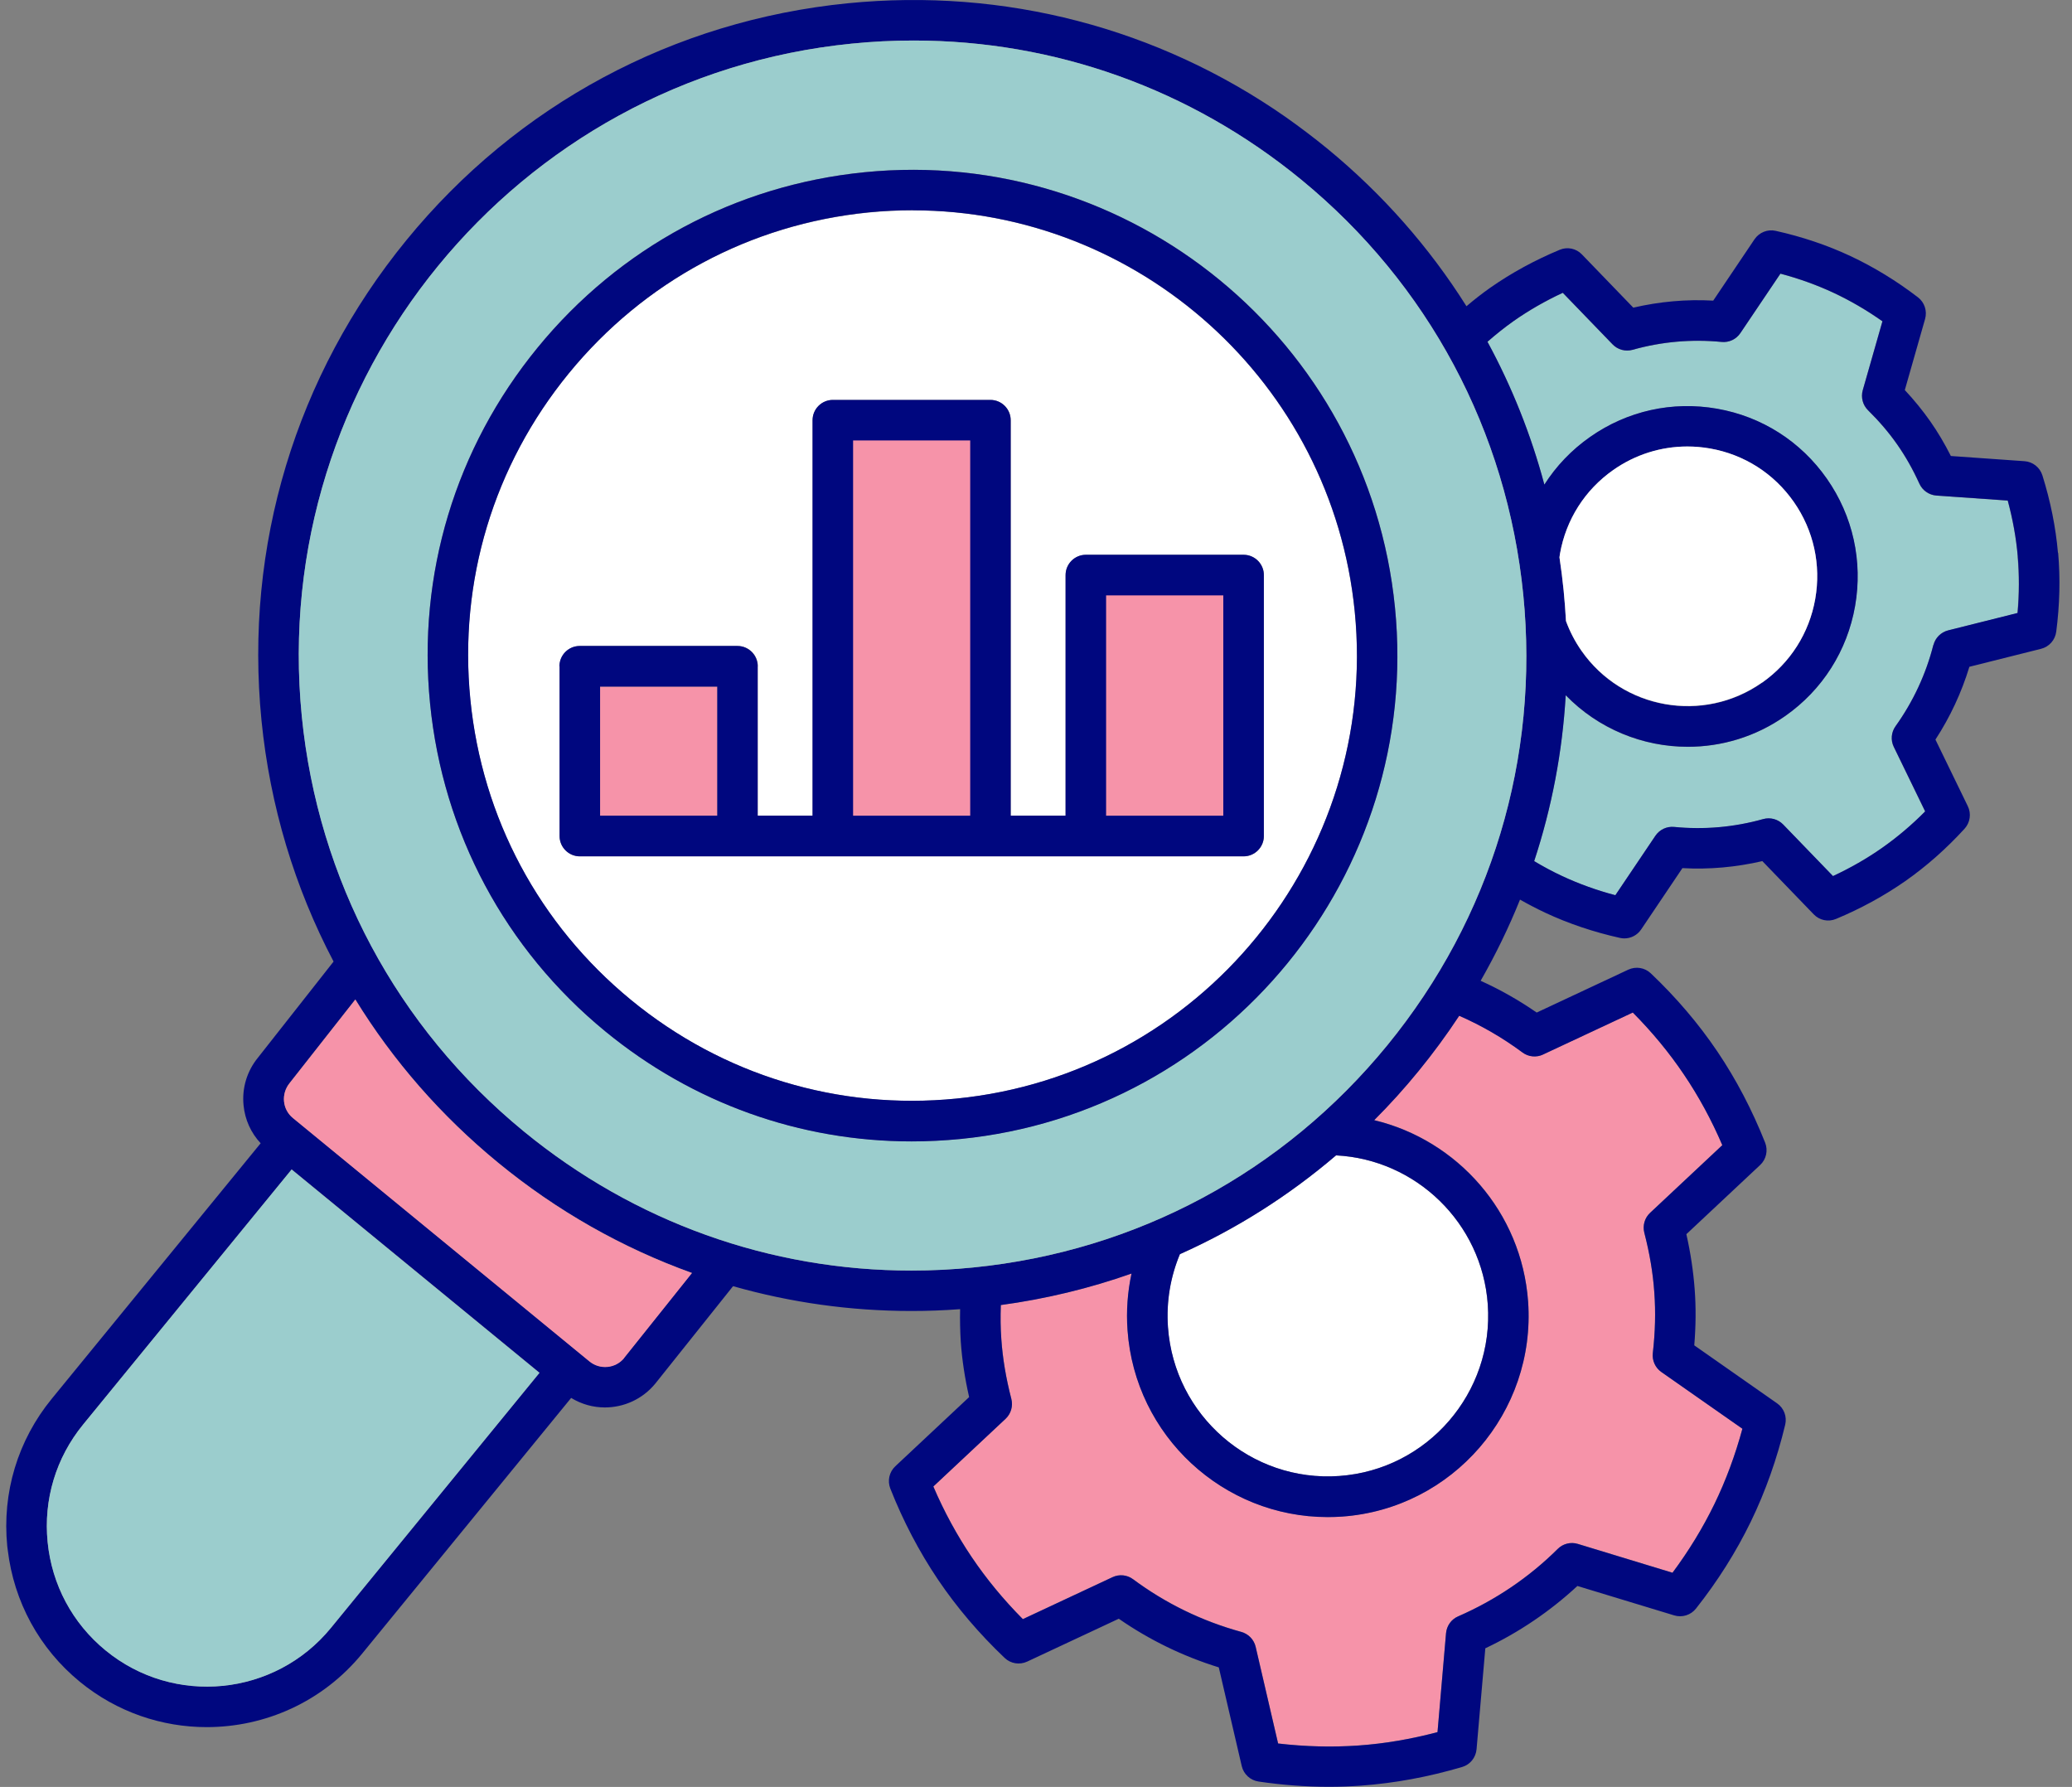 <?xml version="1.0" encoding="UTF-8"?> <svg xmlns="http://www.w3.org/2000/svg" width="109" height="94" viewBox="0 0 109 94" fill="none"><rect x="0" y="0" width="109" height="94" fill="#808080" stroke="none"/><path d="M76.763 53.43C76.105 54.428 75.399 55.395 74.631 56.331C73.889 57.237 73.108 58.103 72.292 58.921C76.658 59.963 80.05 63.744 80.388 68.466C80.801 74.286 76.412 79.36 70.602 79.773C70.348 79.791 70.093 79.799 69.843 79.799C64.358 79.799 59.711 75.535 59.316 69.969C59.241 68.945 59.32 67.947 59.526 66.988C57.319 67.771 55.015 68.325 52.65 68.646C52.628 69.252 52.632 69.85 52.676 70.439C52.751 71.468 52.922 72.497 53.203 73.583C53.299 73.961 53.185 74.365 52.9 74.629L49.1 78.19C49.67 79.514 50.346 80.762 51.118 81.905C51.891 83.049 52.794 84.143 53.808 85.168L58.526 82.961C58.881 82.793 59.298 82.838 59.609 83.07C61.317 84.341 63.234 85.269 65.301 85.84C65.678 85.946 65.968 86.245 66.056 86.627L67.236 91.709C68.667 91.876 70.08 91.912 71.458 91.815C72.836 91.718 74.231 91.481 75.622 91.112L76.07 85.911C76.105 85.519 76.346 85.181 76.706 85.022C78.672 84.165 80.436 82.974 81.946 81.475C82.222 81.198 82.63 81.097 83.004 81.211L87.984 82.728C88.844 81.571 89.582 80.362 90.187 79.118C90.788 77.874 91.284 76.546 91.662 75.153L87.396 72.167C87.076 71.943 86.905 71.561 86.948 71.174C87.076 70.061 87.102 69.019 87.028 67.986C86.953 66.958 86.782 65.929 86.501 64.843C86.404 64.465 86.519 64.06 86.804 63.797L90.604 60.235C90.034 58.912 89.358 57.663 88.585 56.52C87.813 55.377 86.909 54.283 85.895 53.258L81.178 55.465C80.823 55.632 80.406 55.588 80.094 55.355C79.058 54.586 77.944 53.944 76.768 53.425L76.763 53.43Z" fill="#F693A9"></path><path d="M61.439 69.815C61.769 74.462 65.806 77.975 70.453 77.641C75.091 77.311 78.593 73.258 78.264 68.615C77.957 64.316 74.477 60.992 70.282 60.776C67.794 62.904 65.029 64.65 62.067 65.973C61.575 67.151 61.343 68.457 61.439 69.815Z" fill="white"></path><path d="M106.143 29.267C106.06 28.296 105.88 27.315 105.616 26.335L101.864 26.071C101.474 26.045 101.131 25.803 100.969 25.447C100.622 24.686 100.245 24.013 99.802 23.385C99.363 22.756 98.858 22.167 98.266 21.582C97.99 21.31 97.88 20.905 97.99 20.527L99.025 16.904C98.196 16.32 97.336 15.819 96.454 15.405C95.572 14.992 94.632 14.658 93.658 14.398L91.552 17.524C91.332 17.85 90.955 18.03 90.564 17.99C88.993 17.836 87.418 17.973 85.882 18.404C85.505 18.509 85.101 18.399 84.829 18.118L82.209 15.405C81.292 15.832 80.428 16.328 79.629 16.887C79.155 17.221 78.694 17.59 78.247 17.982C79.532 20.347 80.537 22.866 81.239 25.495C81.862 24.523 82.674 23.671 83.644 22.989C85.601 21.617 87.975 21.09 90.328 21.503C92.68 21.916 94.733 23.227 96.103 25.187C97.472 27.148 97.998 29.526 97.586 31.883C97.173 34.239 95.865 36.297 93.908 37.669C92.35 38.763 90.56 39.287 88.787 39.287C86.418 39.287 84.083 38.346 82.363 36.574C82.187 39.559 81.63 42.487 80.704 45.301C81.187 45.591 81.678 45.855 82.178 46.088C83.061 46.501 84 46.84 84.974 47.095L87.08 43.969C87.3 43.644 87.677 43.468 88.068 43.503C89.643 43.657 91.218 43.52 92.75 43.09C93.127 42.984 93.531 43.094 93.803 43.375L96.423 46.088C97.34 45.661 98.204 45.165 99.003 44.606C99.797 44.048 100.561 43.402 101.272 42.685L99.622 39.291C99.451 38.939 99.486 38.522 99.714 38.205C100.64 36.908 101.311 35.471 101.702 33.936C101.798 33.558 102.097 33.259 102.474 33.167L106.125 32.252C106.217 31.241 106.222 30.243 106.134 29.271L106.143 29.267Z" fill="#9BCDCD"></path><path d="M108.262 29.082C108.144 27.728 107.867 26.357 107.442 25.003C107.31 24.585 106.937 24.29 106.503 24.26L102.628 23.987C102.299 23.336 101.939 22.725 101.544 22.163C101.149 21.6 100.701 21.05 100.205 20.518L101.272 16.777C101.39 16.355 101.241 15.902 100.894 15.638C99.771 14.777 98.577 14.047 97.349 13.471C96.12 12.895 94.795 12.451 93.412 12.143C92.987 12.046 92.543 12.226 92.298 12.587L90.126 15.814C88.713 15.735 87.308 15.862 85.921 16.183L83.218 13.383C82.916 13.066 82.45 12.97 82.047 13.141C80.739 13.686 79.515 14.354 78.4 15.133C77.97 15.436 77.553 15.761 77.145 16.109C75.192 13.005 72.726 10.2 69.808 7.804C69.097 7.223 68.368 6.674 67.627 6.151C60.913 1.468 52.834 -0.646 44.597 0.172C35.447 1.082 27.202 5.509 21.379 12.635C15.555 19.762 12.848 28.731 13.756 37.897C14.204 42.404 15.503 46.69 17.548 50.581L13.572 55.633C12.993 56.34 12.721 57.237 12.813 58.147C12.887 58.903 13.203 59.594 13.712 60.139L2.72 73.583C0.934 75.768 0.104 78.52 0.381 81.33C0.39 81.395 0.398 81.466 0.407 81.532C0.732 84.262 2.07 86.72 4.199 88.465C6.156 90.07 8.525 90.852 10.877 90.852C13.936 90.852 16.968 89.533 19.053 86.983L30.046 73.535C30.594 73.869 31.204 74.036 31.818 74.036C32.815 74.036 33.802 73.605 34.482 72.77L38.563 67.657C41.591 68.518 44.737 68.962 47.937 68.962C48.792 68.962 49.648 68.932 50.508 68.866C50.495 69.45 50.508 70.026 50.543 70.585C50.609 71.53 50.758 72.506 50.982 73.491L47.098 77.131C46.778 77.43 46.677 77.896 46.835 78.3C47.511 80.015 48.358 81.629 49.345 83.093C50.333 84.557 51.513 85.941 52.851 87.212C53.167 87.515 53.637 87.59 54.036 87.405L58.855 85.15C60.465 86.267 62.229 87.124 64.116 87.709L65.323 92.901C65.424 93.327 65.77 93.648 66.205 93.714C67.451 93.899 68.693 93.991 69.918 93.991C70.484 93.991 71.045 93.969 71.603 93.93C73.362 93.802 75.148 93.472 76.917 92.949C77.338 92.826 77.636 92.457 77.676 92.017L78.137 86.706C79.918 85.862 81.542 84.759 82.981 83.427L88.072 84.974C88.489 85.102 88.945 84.961 89.217 84.618C90.362 83.172 91.332 81.633 92.105 80.041C92.877 78.45 93.483 76.735 93.913 74.942C94.013 74.515 93.847 74.071 93.487 73.82L89.129 70.769C89.213 69.763 89.222 68.773 89.151 67.828C89.081 66.883 88.936 65.907 88.713 64.922L92.596 61.282C92.916 60.983 93.017 60.517 92.859 60.112C92.179 58.398 91.337 56.784 90.349 55.32C89.362 53.856 88.181 52.471 86.843 51.201C86.527 50.898 86.058 50.823 85.658 51.007L80.84 53.263C79.905 52.617 78.922 52.058 77.891 51.592C78.681 50.212 79.374 48.787 79.962 47.323C80.397 47.569 80.835 47.798 81.283 48.009C82.512 48.585 83.837 49.029 85.219 49.337C85.298 49.354 85.373 49.363 85.452 49.363C85.799 49.363 86.132 49.192 86.334 48.893L88.506 45.666C89.919 45.745 91.328 45.617 92.71 45.297L95.413 48.097C95.716 48.413 96.181 48.51 96.585 48.339C97.893 47.794 99.117 47.125 100.232 46.347C101.342 45.569 102.391 44.641 103.347 43.595C103.641 43.274 103.712 42.799 103.519 42.408L101.816 38.904C102.593 37.713 103.189 36.429 103.602 35.075L107.371 34.13C107.797 34.024 108.113 33.668 108.17 33.233C108.354 31.826 108.39 30.428 108.271 29.074L108.262 29.082ZM101.706 33.932C101.316 35.466 100.644 36.904 99.718 38.201C99.49 38.517 99.455 38.935 99.626 39.286L101.276 42.681C100.565 43.402 99.802 44.044 99.007 44.602C98.213 45.16 97.344 45.657 96.427 46.083L93.807 43.371C93.535 43.09 93.132 42.98 92.754 43.085C91.218 43.516 89.643 43.652 88.072 43.498C87.681 43.459 87.304 43.639 87.084 43.964L84.978 47.09C83.999 46.831 83.06 46.492 82.183 46.083C81.682 45.85 81.191 45.587 80.708 45.297C81.634 42.487 82.192 39.559 82.367 36.57C84.087 38.341 86.422 39.282 88.791 39.282C90.564 39.282 92.355 38.759 93.913 37.664C95.87 36.293 97.177 34.235 97.59 31.879C98.002 29.522 97.476 27.144 96.107 25.183C94.738 23.222 92.684 21.912 90.332 21.499C87.98 21.085 85.606 21.608 83.648 22.985C82.674 23.666 81.862 24.519 81.244 25.491C80.541 22.861 79.537 20.347 78.251 17.977C78.698 17.586 79.159 17.216 79.633 16.882C80.427 16.324 81.296 15.827 82.213 15.401L84.833 18.113C85.105 18.395 85.509 18.505 85.886 18.399C87.422 17.968 88.998 17.832 90.569 17.986C90.959 18.025 91.337 17.845 91.556 17.52L93.662 14.394C94.641 14.653 95.58 14.992 96.458 15.401C97.34 15.814 98.2 16.315 99.029 16.9L97.994 20.523C97.888 20.901 97.994 21.305 98.27 21.578C98.863 22.163 99.367 22.752 99.806 23.38C100.245 24.009 100.627 24.682 100.973 25.442C101.136 25.798 101.478 26.036 101.869 26.067L105.621 26.33C105.884 27.311 106.064 28.291 106.147 29.263C106.23 30.234 106.23 31.232 106.138 32.243L102.487 33.158C102.11 33.255 101.811 33.549 101.715 33.927L101.706 33.932ZM81.178 55.47L85.895 53.263C86.909 54.283 87.813 55.377 88.585 56.525C89.358 57.668 90.038 58.917 90.604 60.24L86.804 63.801C86.518 64.069 86.404 64.469 86.501 64.847C86.782 65.933 86.957 66.962 87.027 67.991C87.102 69.02 87.076 70.061 86.948 71.178C86.904 71.565 87.076 71.948 87.396 72.172L91.661 75.157C91.284 76.546 90.793 77.878 90.187 79.123C89.581 80.367 88.844 81.576 87.984 82.732L83.003 81.215C82.63 81.101 82.222 81.202 81.946 81.479C80.436 82.978 78.672 84.17 76.706 85.027C76.346 85.181 76.105 85.524 76.07 85.915L75.622 91.116C74.231 91.485 72.836 91.723 71.458 91.82C70.084 91.916 68.667 91.881 67.236 91.714L66.056 86.632C65.968 86.249 65.678 85.95 65.301 85.845C63.234 85.278 61.321 84.346 59.609 83.075C59.298 82.842 58.881 82.798 58.526 82.965L53.808 85.172C52.794 84.152 51.89 83.057 51.118 81.91C50.346 80.767 49.666 79.518 49.099 78.195L52.9 74.634C53.185 74.366 53.299 73.966 53.203 73.588C52.922 72.502 52.746 71.473 52.676 70.444C52.632 69.855 52.628 69.257 52.65 68.65C55.019 68.329 57.319 67.771 59.526 66.993C59.32 67.947 59.241 68.949 59.315 69.974C59.71 75.54 64.358 79.804 69.843 79.804C70.093 79.804 70.347 79.795 70.602 79.778C76.412 79.364 80.8 74.291 80.388 68.47C80.05 63.753 76.658 59.972 72.291 58.925C73.108 58.108 73.889 57.246 74.63 56.336C75.394 55.4 76.105 54.432 76.763 53.434C77.939 53.949 79.054 54.595 80.09 55.364C80.401 55.597 80.818 55.641 81.173 55.474L81.178 55.47ZM70.286 60.776C74.477 60.987 77.961 64.315 78.268 68.615C78.597 73.262 75.096 77.311 70.457 77.641C65.81 77.975 61.777 74.462 61.444 69.815C61.347 68.457 61.58 67.151 62.071 65.973C65.038 64.65 67.798 62.9 70.286 60.776ZM72.989 54.977C67.526 61.66 59.789 65.815 51.206 66.672C50.117 66.782 49.029 66.835 47.95 66.835C40.52 66.835 33.376 64.289 27.553 59.51C20.883 54.037 16.736 46.286 15.88 37.686C14.116 19.938 27.092 4.062 44.808 2.295C45.896 2.185 46.984 2.132 48.064 2.132C55.493 2.132 62.637 4.678 68.46 9.457C75.131 14.93 79.278 22.681 80.133 31.281C80.989 39.88 78.448 48.295 72.985 54.982L72.989 54.977ZM31.011 71.609L15.411 58.807C14.858 58.354 14.774 57.532 15.239 56.965L18.693 52.572C20.677 55.791 23.195 58.688 26.201 61.154C29.295 63.696 32.744 65.643 36.4 66.958L32.832 71.424C32.38 71.978 31.559 72.062 31.007 71.605L31.011 71.609ZM5.555 86.812C3.812 85.383 2.733 83.361 2.509 81.118C2.285 78.876 2.948 76.678 4.374 74.933L15.345 61.515L28.382 72.211L17.412 85.629C14.467 89.23 9.149 89.762 5.555 86.812ZM82.38 32.67C82.35 32.138 82.31 31.602 82.257 31.065C82.2 30.48 82.126 29.896 82.038 29.32C82.047 29.258 82.055 29.197 82.064 29.135C82.38 27.337 83.376 25.772 84.868 24.726C86.027 23.912 87.378 23.49 88.765 23.49C89.165 23.49 89.564 23.525 89.963 23.596C91.758 23.912 93.32 24.91 94.365 26.405C95.409 27.9 95.808 29.711 95.492 31.509C95.176 33.307 94.18 34.873 92.688 35.919C89.612 38.078 85.351 37.326 83.196 34.244C82.854 33.751 82.582 33.224 82.38 32.679V32.67Z" fill="#00077F"></path><path d="M92.688 35.914C94.18 34.868 95.177 33.303 95.493 31.505C95.808 29.707 95.409 27.895 94.365 26.401C93.32 24.906 91.758 23.908 89.963 23.591C89.564 23.521 89.165 23.486 88.765 23.486C87.379 23.486 86.027 23.908 84.868 24.721C83.376 25.768 82.38 27.333 82.064 29.131C82.056 29.192 82.047 29.254 82.038 29.316C82.126 29.896 82.196 30.476 82.257 31.061C82.31 31.597 82.35 32.129 82.38 32.666C82.582 33.215 82.854 33.743 83.197 34.231C85.351 37.317 89.612 38.064 92.688 35.906V35.914Z" fill="white"></path><path d="M28.378 72.216L15.34 61.519L4.37 74.937C2.943 76.683 2.281 78.876 2.505 81.123C2.728 83.365 3.808 85.388 5.55 86.816C9.144 89.766 14.463 89.234 17.407 85.634L28.378 72.216Z" fill="#9BCDCD"></path><path d="M32.832 71.433L36.4 66.966C32.74 65.652 29.295 63.704 26.201 61.163C23.196 58.697 20.672 55.8 18.693 52.581L15.24 56.973C14.774 57.545 14.853 58.363 15.411 58.815L31.011 71.618C31.564 72.071 32.385 71.992 32.837 71.438L32.832 71.433Z" fill="#F693A9"></path><path d="M80.133 31.281C79.278 22.681 75.135 14.935 68.46 9.457C62.637 4.678 55.493 2.132 48.064 2.132C46.984 2.132 45.896 2.185 44.808 2.295C27.092 4.062 14.116 19.938 15.876 37.686C16.731 46.286 20.874 54.036 27.548 59.51C33.372 64.289 40.516 66.835 47.945 66.835C49.025 66.835 50.113 66.782 51.201 66.672C59.785 65.815 67.521 61.664 72.985 54.977C78.448 48.295 80.989 39.876 80.133 31.276V31.281ZM28.273 18.294C32.591 13.014 38.699 9.734 45.479 9.057C59.473 7.663 71.993 17.933 73.384 31.953C74.775 45.974 64.524 58.517 50.53 59.91C49.67 59.994 48.81 60.038 47.958 60.038C42.087 60.038 36.448 58.029 31.845 54.252C26.574 49.926 23.301 43.806 22.625 37.014C21.949 30.221 23.954 23.574 28.273 18.294Z" fill="#9BCDCD"></path><path d="M29.918 19.643C25.96 24.484 24.126 30.577 24.74 36.803C25.359 43.028 28.361 48.638 33.192 52.603C38.024 56.569 44.106 58.407 50.32 57.791C63.147 56.512 72.542 45.02 71.265 32.169C70.067 20.105 59.877 11.066 48.02 11.066C47.248 11.066 46.471 11.105 45.685 11.18C39.472 11.8 33.872 14.807 29.914 19.648L29.918 19.643ZM39.862 35.048V42.909H42.75V22.105C42.75 21.516 43.228 21.037 43.816 21.037H52.106C52.694 21.037 53.172 21.516 53.172 22.105V42.909H56.059V30.252C56.059 29.663 56.538 29.184 57.126 29.184H65.424C66.012 29.184 66.49 29.663 66.49 30.252V43.978C66.49 44.567 66.012 45.046 65.424 45.046H30.506C29.919 45.046 29.44 44.567 29.44 43.978V35.048C29.44 34.459 29.919 33.98 30.506 33.98H38.805C39.393 33.98 39.871 34.459 39.871 35.048H39.862Z" fill="white"></path><path d="M31.845 54.256C36.448 58.033 42.087 60.042 47.959 60.042C48.81 60.042 49.67 59.998 50.53 59.915C64.524 58.521 74.78 45.978 73.384 31.958C71.993 17.938 59.474 7.663 45.479 9.061C38.699 9.738 32.587 13.018 28.273 18.298C23.955 23.578 21.949 30.226 22.625 37.018C23.301 43.81 26.575 49.935 31.845 54.256ZM48.025 11.062C59.882 11.062 70.071 20.101 71.269 32.164C72.546 45.015 63.151 56.512 50.324 57.787C44.11 58.407 38.028 56.565 33.196 52.599C28.365 48.633 25.363 43.024 24.745 36.798C24.126 30.573 25.965 24.48 29.923 19.639C33.881 14.799 39.48 11.791 45.694 11.171C46.48 11.092 47.257 11.057 48.029 11.057L48.025 11.062Z" fill="#00077F"></path><path d="M37.734 36.117H31.568V42.909H37.734V36.117Z" fill="#F693A9"></path><path d="M51.259 22.841H44.235V43.047H51.259V22.841Z" fill="#F693A9"></path><path d="M64.43 30.748H57.406V43.047H64.43V30.748Z" fill="#F693A9"></path><path d="M29.436 35.048V43.977C29.436 44.566 29.914 45.046 30.502 45.046H65.419C66.007 45.046 66.486 44.566 66.486 43.977V30.252C66.486 29.663 66.007 29.183 65.419 29.183H57.121C56.533 29.183 56.055 29.663 56.055 30.252V42.909H53.167V22.105C53.167 21.516 52.689 21.037 52.101 21.037H43.812C43.224 21.037 42.745 21.516 42.745 22.105V42.909H39.858V35.048C39.858 34.459 39.379 33.98 38.791 33.98H30.493C29.905 33.98 29.427 34.459 29.427 35.048H29.436ZM37.734 36.117V42.909H31.568V36.117H37.734ZM51.039 23.169V42.909H44.878V23.169H51.039ZM64.353 42.909H58.188V31.32H64.353V42.909Z" fill="#00077F"></path></svg> 